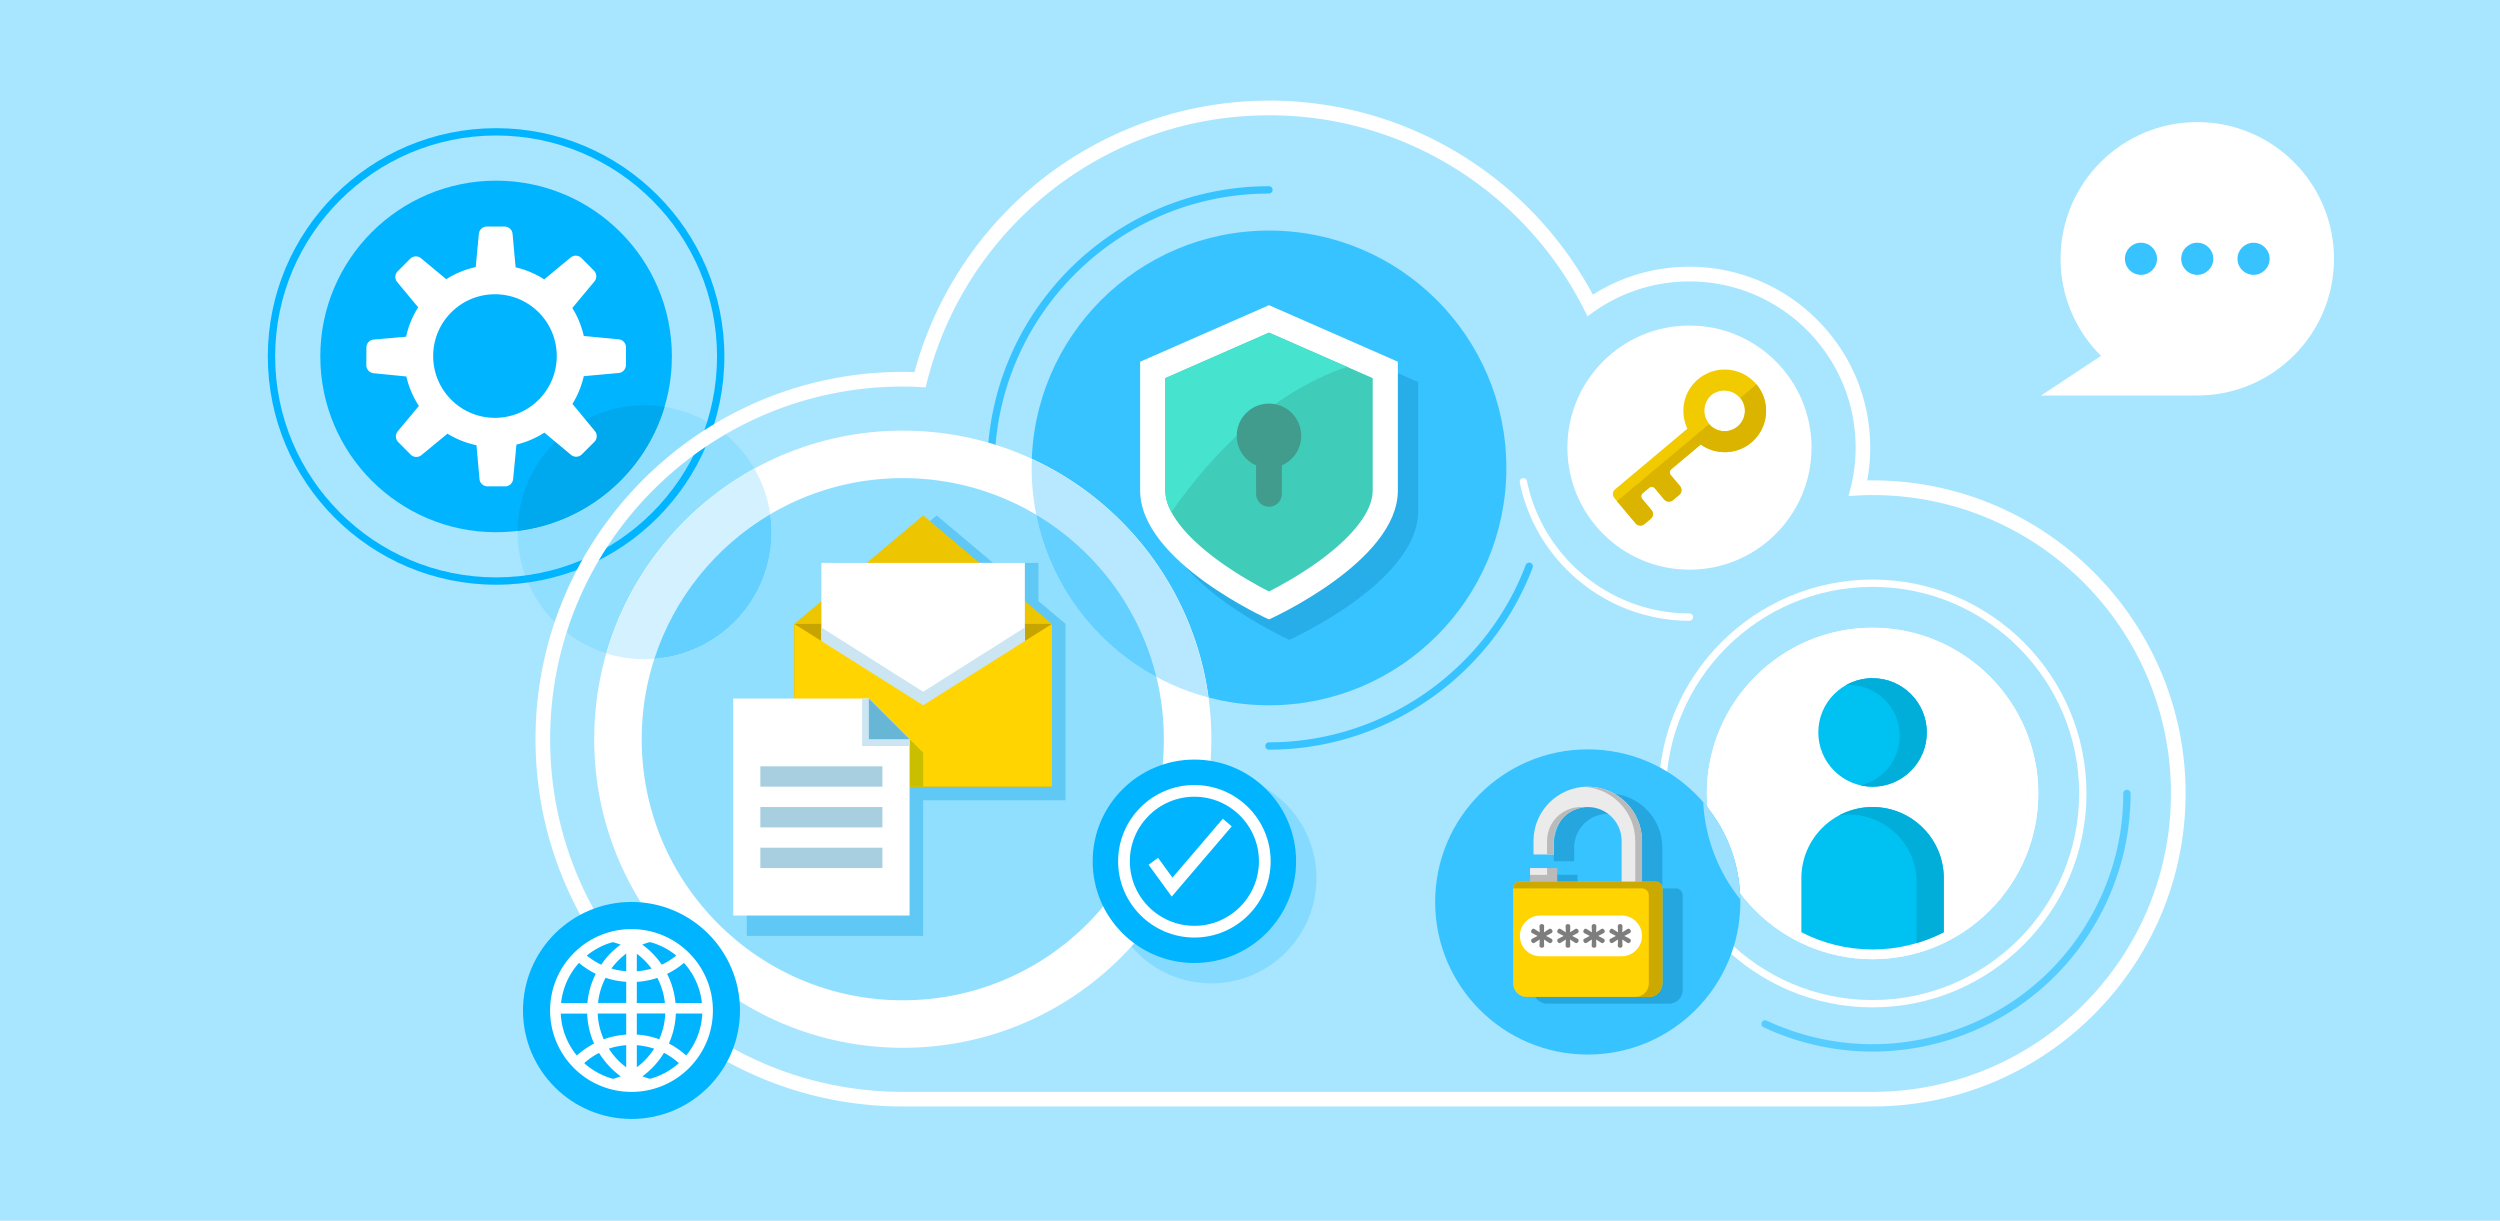 <svg xmlns="http://www.w3.org/2000/svg" width="512" height="250"><defs><style>.cls-10,.cls-11,.cls-12,.cls-13,.cls-15,.cls-16,.cls-2,.cls-22,.cls-23,.cls-28,.cls-29,.cls-6,.cls-8{stroke-width:0}.cls-2{fill:#ffd400}.cls-6{fill:#5fc8f5}.cls-8{fill:#00aed9}.cls-10{fill:#a8cfe0}.cls-11{fill:#00c2f2}.cls-12{fill:#cbe5f2}.cls-13{fill:#bababa}.cls-15{fill:#ebebeb}.cls-16{fill:#36c3ff}.cls-22{fill:#00b4ff}.cls-23{fill:#91dfff}.cls-28{fill:#63d0ff}.cls-29{fill:#fff}</style></defs><path d="M0 0h512v250H0z" style="fill:#a8e5ff;stroke-width:0"/><circle cx="132" cy="109" r="26" class="cls-23"/><circle cx="248.08" cy="179.86" r="21.53" style="fill:#85dbff;stroke-width:0"/><circle cx="101.6" cy="73" r="36" class="cls-22"/><path d="M101.6 119.75c-25.78 0-46.75-20.97-46.75-46.75s20.97-46.75 46.75-46.75S148.35 47.22 148.35 73s-20.97 46.75-46.75 46.75Zm0-92c-24.95 0-45.25 20.3-45.25 45.25s20.3 45.25 45.25 45.25 45.25-20.3 45.25-45.25-20.3-45.25-45.25-45.25Z" class="cls-22"/><path d="M383.5 206.31c-24.15 0-43.81-19.65-43.81-43.81s19.65-43.81 43.81-43.81 43.81 19.65 43.81 43.81-19.65 43.81-43.81 43.81Zm0-86.12c-23.33 0-42.31 18.98-42.31 42.31s18.98 42.31 42.31 42.31 42.31-18.98 42.31-42.31-18.98-42.31-42.31-42.31Z" class="cls-29"/><circle cx="383.5" cy="162.5" r="31.94" class="cls-29"/><path d="M383.5 130.56c17.64 0 31.94 14.3 31.94 31.94s-14.3 31.94-31.94 31.94-31.94-14.3-31.94-31.94 14.3-31.94 31.94-31.94m0-2c-18.72 0-33.94 15.23-33.94 33.94s15.23 33.94 33.94 33.94 33.94-15.23 33.94-33.94-15.23-33.94-33.94-33.94Z" class="cls-29"/><circle cx="383.5" cy="162.5" r="31.94" class="cls-29"/><path d="M383.5 130.56c17.64 0 31.94 14.3 31.94 31.94s-14.3 31.94-31.94 31.94-31.94-14.3-31.94-31.94 14.3-31.94 31.94-31.94m0-2c-18.72 0-33.94 15.23-33.94 33.94s15.23 33.94 33.94 33.94 33.94-15.23 33.94-33.94-15.23-33.94-33.94-33.94Z" class="cls-29"/><circle cx="325.17" cy="184.72" r="31.25" class="cls-16"/><path d="M356.4 184.18a31.092 31.092 0 0 0-7.58-19.86c.39 7.49 3.17 14.35 7.58 19.86Z" style="fill:#9be1ff;stroke-width:0"/><circle cx="259.89" cy="95.83" r="48.61" class="cls-16"/><path d="M259.89 153.53c-.41 0-.75-.34-.75-.75s.34-.75.75-.75c23.24 0 44.37-14.6 52.58-36.32a.76.76 0 0 1 .97-.44c.39.15.58.58.44.97-8.43 22.31-30.13 37.29-53.98 37.29ZM202.94 96.58c-.41 0-.75-.34-.75-.75 0-31.81 25.88-57.69 57.69-57.69.41 0 .75.34.75.75s-.34.75-.75.75c-30.99 0-56.19 25.21-56.19 56.19 0 .41-.34.75-.75.75Z" class="cls-16"/><circle cx="184.89" cy="151.39" r="63.2" class="cls-29"/><circle cx="184.89" cy="151.39" r="53.47" class="cls-23"/><path d="M211.32 93.99c-.02.61-.05 1.22-.05 1.84 0 22.56 15.37 41.53 36.21 47.01-2.94-21.75-16.94-39.98-36.17-48.85Z" style="fill:#b8e8ff;stroke-width:0"/><path d="m264.06 66.67-26.39 11.58v26.39c0 14.57 26.39 26.39 26.39 26.39s26.39-11.82 26.39-26.39V78.25l-26.39-11.58Z" style="fill:#27aee8;stroke-width:0"/><path d="M259.89 62.5 233.5 74.08v26.39c0 14.57 26.39 26.39 26.39 26.39s26.39-11.82 26.39-26.39V74.08L259.89 62.5Z" class="cls-29"/><path d="M259.89 121.14c-2.36-1.2-6.36-3.4-10.3-6.27-7.05-5.13-10.94-10.25-10.94-14.4V77.44l21.24-9.32 21.24 9.32v23.03c0 4.15-3.88 9.26-10.94 14.4-3.94 2.87-7.95 5.06-10.3 6.27Z" style="fill:#3fccb9;stroke-width:0"/><path d="m275.85 75.13-15.96-7-21.24 9.32v23.03c0 1.37.43 2.85 1.25 4.39 8.23-11.76 20.21-24.37 35.95-29.74Z" style="fill:#46e3ce;stroke-width:0"/><path d="M266.49 89.26c0-3.64-2.95-6.6-6.6-6.6s-6.6 2.95-6.6 6.6c0 2.71 1.63 5.03 3.96 6.04v5.83c0 1.46 1.18 2.64 2.64 2.64s2.64-1.18 2.64-2.64V95.3a6.596 6.596 0 0 0 3.96-6.04Z" style="fill:#419c8d;stroke-width:0"/><path d="M450 25c-15.46 0-28 12.54-28 28 0 7.78 3.17 14.81 8.29 19.88L418 81h32c15.46 0 28-12.54 28-28s-12.54-28-28-28Z" class="cls-29"/><path d="M453.29 53c0 1.82-1.48 3.29-3.29 3.29s-3.29-1.47-3.29-3.29 1.48-3.29 3.29-3.29 3.29 1.47 3.29 3.29Zm8.24-3.29c-1.82 0-3.29 1.47-3.29 3.29s1.48 3.29 3.29 3.29 3.29-1.47 3.29-3.29-1.48-3.29-3.29-3.29Zm-23.06 0c-1.82 0-3.29 1.47-3.29 3.29s1.48 3.29 3.29 3.29 3.29-1.47 3.29-3.29-1.48-3.29-3.29-3.29Z" class="cls-16"/><circle cx="244.61" cy="176.39" r="20.83" class="cls-22"/><path d="m239.97 183.62-4.74-6.52 1.94-1.42 2.95 4.06 10.31-12.06 1.83 1.56-12.29 14.38z" class="cls-29"/><path d="M244.61 192.01c-8.62 0-15.62-7.01-15.62-15.62s7.01-15.62 15.62-15.62 15.62 7.01 15.62 15.62-7.01 15.62-15.62 15.62Zm0-28.84c-7.29 0-13.22 5.93-13.22 13.22s5.93 13.22 13.22 13.22 13.22-5.93 13.22-13.22-5.93-13.22-13.22-13.22Z" class="cls-29"/><path d="M383.5 138.89c-6.14 0-11.11 4.97-11.11 11.11s4.98 11.11 11.11 11.11 11.11-4.98 11.11-11.11-4.98-11.11-11.11-11.11ZM383.5 165.28c-8.05 0-14.58 6.53-14.58 14.58v11.06c4.37 2.25 9.33 3.53 14.58 3.53s10.21-1.28 14.58-3.53v-11.06c0-8.05-6.53-14.58-14.58-14.58Z" class="cls-11"/><path d="M383.5 138.89c-1.97 0-3.82.52-5.42 1.42.19 0 .37-.03.56-.03 5.75 0 10.42 4.66 10.42 10.42 0 4.93-3.43 9.05-8.03 10.13.8.18 1.62.29 2.47.29 6.14 0 11.11-4.98 11.11-11.11s-4.98-11.11-11.11-11.11ZM383.5 165.28c-2.48 0-4.81.62-6.85 1.71.65-.09 1.32-.16 1.99-.16 7.67 0 13.89 6.22 13.89 13.89v12.42c1.93-.57 3.79-1.32 5.56-2.22v-11.06c0-8.05-6.53-14.58-14.58-14.58Z" class="cls-8"/><path d="M383.47 215.36c-7.61 0-15.19-1.67-22.3-4.98a.745.745 0 0 1-.36-1 .75.75 0 0 1 1-.36c12.43 5.79 26.37 6.4 39.25 1.71 12.89-4.69 23.17-14.12 28.97-26.54 3.2-6.85 4.82-14.15 4.81-21.69 0-.41.33-.75.75-.75.41 0 .75.34.75.75 0 7.76-1.66 15.27-4.95 22.33-5.96 12.79-16.55 22.49-29.81 27.32a52.786 52.786 0 0 1-18.1 3.21Z" style="fill:#57cdff;stroke-width:0"/><path d="M259.89 23.61c28.78 0 53.62 16.84 65.23 41.2A33.877 33.877 0 0 1 346 57.64c18.79 0 34.03 15.24 34.03 34.03 0 3.46-.52 6.79-1.48 9.94 1.64-.13 3.28-.22 4.95-.22 33.75 0 61.11 27.36 61.11 61.11s-27.36 61.11-61.11 61.11H184.89c-39.89 0-72.22-32.33-72.22-72.22s32.34-72.22 72.22-72.22c1.58 0 3.14.07 4.69.17 7.47-31.93 36.1-55.72 70.31-55.72m0-3.01c-17.07 0-33.78 5.88-47.06 16.55-12.42 9.98-21.42 23.77-25.55 39.05-.84-.03-1.62-.05-2.39-.05-41.48 0-75.22 33.75-75.22 75.22s33.74 75.22 75.22 75.22H383.5c35.35 0 64.11-28.76 64.11-64.11s-28.76-64.11-64.11-64.11c-.36 0-.72 0-1.09.01.41-2.21.61-4.47.61-6.73 0-20.42-16.61-37.03-37.03-37.03-7.1 0-13.86 1.97-19.77 5.72a75.45 75.45 0 0 0-25.66-27.81c-12.12-7.81-26.19-11.94-40.68-11.94Z" class="cls-29"/><path d="M212.67 123.1v-7.82h-9.29l-11.55-9.72-11.54 9.72H171v7.82l-5.56 4.68v36.11h52.78v-36.11l-5.55-4.68z" class="cls-6"/><path d="M189.06 155.56v36.11h-36.12v-44.45h27.78l8.34 8.34z" class="cls-6"/><path d="M129.33 184.72c-12.27 0-22.22 9.95-22.22 22.22s9.95 22.22 22.22 22.22 22.22-9.95 22.22-22.22-9.95-22.22-22.22-22.22Z" class="cls-22"/><path d="M129.33 190.28c-9.21 0-16.67 7.46-16.67 16.67s7.46 16.67 16.67 16.67S146 216.16 146 206.95s-7.46-16.67-16.67-16.67Zm6.2 7.29c-1.09-1.6-2.43-2.98-3.99-4.11.52-.21 1.05-.39 1.58-.52 1.97.53 3.78 1.46 5.38 2.76-.91.74-1.91 1.37-2.97 1.87Zm4.54-.37c2.06 2.27 3.36 5.17 3.68 8.21h-5.41c-.19-2.1-.77-4.1-1.72-5.96 1.24-.6 2.4-1.36 3.45-2.25Zm-6.63 1.17c-.98.29-1.99.48-3.02.55v-3.59c1.15.86 2.16 1.88 3.02 3.04Zm1.18 1.9c.84 1.62 1.36 3.35 1.55 5.14h-5.75v-4.32c1.43-.09 2.84-.36 4.2-.82Zm1.62 7.3c-.07 1.82-.48 3.59-1.23 5.27-1.48-.54-3.02-.86-4.59-.96v-4.32h5.82Zm-2.27 7.2c-.94 1.46-2.15 2.76-3.55 3.81v-4.52c1.21.09 2.4.33 3.55.71Zm2.01.85c1.12.58 2.14 1.29 3.05 2.11a14.541 14.541 0 0 1-5.91 3.21c-.52-.14-1.04-.31-1.55-.51a16.46 16.46 0 0 0 4.41-4.81Zm1.01-1.91c.87-1.95 1.35-4.01 1.42-6.14h5.42c-.13 3.14-1.29 6.16-3.3 8.6-1.06-.97-2.24-1.79-3.54-2.46Zm-14.97-14.28a16.46 16.46 0 0 0-1.72 5.98h-5.39c.32-3.04 1.61-5.93 3.67-8.21 1.05.89 2.2 1.64 3.43 2.24Zm-1.84-3.73c1.57-1.28 3.41-2.23 5.34-2.75.55.15 1.08.32 1.58.52-1.56 1.13-2.89 2.5-3.97 4.1-1.05-.5-2.04-1.12-2.95-1.87Zm.07 11.87c.08 2.14.55 4.2 1.42 6.15-1.27.66-2.46 1.48-3.53 2.45a14.397 14.397 0 0 1-3.29-8.59h5.4Zm2.43 8.06a16.9 16.9 0 0 0 4.43 4.8c-.5.2-1.02.37-1.54.52-2.19-.59-4.23-1.7-5.92-3.22.92-.83 1.93-1.53 3.04-2.1Zm2.01-.86c1.15-.39 2.34-.63 3.56-.71v4.53a14.54 14.54 0 0 1-3.56-3.82Zm-1.04-1.93c-.75-1.67-1.16-3.44-1.24-5.27h5.84v4.32c-1.57.1-3.12.42-4.6.96Zm-1.17-7.44c.19-1.81.7-3.53 1.54-5.15 1.36.46 2.78.74 4.23.83v4.32h-5.77Zm2.73-7.04a14.74 14.74 0 0 1 3.04-3.07v3.62c-1.02-.07-2.04-.26-3.04-.56Z" class="cls-29"/><circle cx="346" cy="91.67" r="25" class="cls-29"/><path d="M347.77 77.67c-3.02 2.53-3.81 6.72-2.19 10.12l-14.8 12.42c-.54.45-.61 1.25-.16 1.79s1.06 1.26 1.36 1.62.91 1.09 1.36 1.62l1.63 1.94c.45.54 1.25.61 1.79.16l1.3-1.09c.54-.45.61-1.25.16-1.79l-1.9-2.27a.85.85 0 0 1 .1-1.19l1.3-1.09a.85.85 0 0 1 1.19.1l1.9 2.27c.45.54 1.25.61 1.79.16l1.3-1.09c.54-.45.61-1.25.16-1.79l-1.9-2.27a.85.85 0 0 1 .1-1.19l6.05-5.07c3.07 2.19 7.33 2.13 10.35-.4 3.58-3 4.05-8.34 1.04-11.92-3-3.58-8.34-4.05-11.92-1.04Zm8.16 9.73a4.232 4.232 0 0 1-5.44-6.48 4.232 4.232 0 0 1 5.44 6.48Z" style="fill:#f2ca00;stroke-width:0"/><path d="M356.45 81.44a4.232 4.232 0 0 1-6.48 5.44l-18.8 15.77c.32.38.63.75.82.97.3.36.91 1.09 1.36 1.62l1.63 1.94c.45.54 1.25.61 1.79.16l1.3-1.09c.54-.45.61-1.25.16-1.79l-1.9-2.27a.85.85 0 0 1 .1-1.19l1.3-1.09a.85.85 0 0 1 1.19.1l1.9 2.27c.45.54 1.25.61 1.79.16l1.3-1.09c.54-.45.61-1.25.16-1.79l-1.9-2.27a.85.85 0 0 1 .1-1.19l6.05-5.07c3.07 2.19 7.33 2.13 10.35-.4 3.58-3 4.05-8.34 1.04-11.92l-3.24 2.72Z" style="fill:#dbb400;stroke-width:0"/><path d="M346 127.14c-16.78 0-31.39-11.91-34.75-28.32a.76.76 0 0 1 .58-.89c.4-.09.8.18.89.58 3.22 15.72 17.21 27.12 33.28 27.12.41 0 .75.34.75.75s-.34.75-.75.75Z" class="cls-29"/><path d="M343.22 181.94h-2.78v-8.33c0-6.13-4.98-11.11-11.11-11.11s-11.11 4.99-11.11 11.11v2.78h4.17v-2.78c0-3.83 3.11-6.94 6.94-6.94s6.94 3.12 6.94 6.94v8.33h-13.19v-2.78h-5.56v2.78h-2.08c-.77 0-1.39.62-1.39 1.39v19.44a2.78 2.78 0 0 0 2.78 2.78h25a2.78 2.78 0 0 0 2.78-2.78v-19.44c0-.77-.62-1.39-1.39-1.39Z" style="fill:#26a6de;stroke-width:0"/><path d="M313.36 177.78h5.56v4.17h-5.56z" class="cls-13"/><path d="M314.06 175v-2.78c0-6.13 4.98-11.11 11.11-11.11s11.11 4.99 11.11 11.11v11.11h-4.17v-11.11c0-3.83-3.11-6.94-6.94-6.94s-6.94 3.12-6.94 6.94V175h-4.17ZM313.36 177.78h3.47v1.39h-3.47z" class="cls-15"/><path d="M316.83 172.22V175h1.39v-2.78c0-3.59 2.75-6.52 6.25-6.87-.23-.02-.46-.07-.69-.07-3.83 0-6.94 3.12-6.94 6.94ZM325.17 161.11c-.23 0-.46.02-.69.04 5.8.36 10.42 5.18 10.42 11.08v11.11h1.39v-11.11c0-6.13-4.98-11.11-11.11-11.11Z" class="cls-13"/><path d="M339.06 180.56h-27.78c-.77 0-1.39.62-1.39 1.39v19.44a2.78 2.78 0 0 0 2.78 2.78h25a2.78 2.78 0 0 0 2.78-2.78v-19.44c0-.77-.62-1.39-1.39-1.39Z" class="cls-2"/><path d="M332.11 187.5h-16.67c-2.3 0-4.17 1.87-4.17 4.17s1.86 4.17 4.17 4.17h16.67c2.3 0 4.17-1.87 4.17-4.17s-1.86-4.17-4.17-4.17Z" class="cls-29"/><path d="M314.26 193.09c-.07.04-.1.07-.2.07-.3 0-.49-.32-.49-.54 0-.04 0-.26.2-.36l1.12-.58-1.12-.58c-.19-.1-.2-.28-.2-.37 0-.24.24-.54.47-.54.03 0 .13.01.22.07l1.07.68-.05-1.26c-.01-.26.2-.43.49-.43s.49.18.47.43l-.04 1.26 1.05-.68s.11-.07.22-.07c.26 0 .49.3.49.54 0 .05-.01.26-.22.37l-1.12.58 1.12.58c.15.08.22.22.22.36 0 .28-.27.54-.49.54-.07 0-.14-.01-.22-.07l-1.05-.68.04 1.26c.01.24-.17.43-.47.43-.27 0-.5-.15-.49-.43l.05-1.26-1.07.68Zm5.35 0c-.07.04-.1.07-.2.07-.3 0-.49-.32-.49-.54 0-.04 0-.26.2-.36l1.12-.58-1.12-.58c-.19-.1-.2-.28-.2-.37 0-.24.24-.54.47-.54.03 0 .13.01.22.07l1.07.68-.05-1.26c-.01-.26.2-.43.49-.43s.49.18.47.43l-.04 1.26 1.05-.68s.11-.07.22-.07c.26 0 .49.3.49.54 0 .05-.01.26-.22.37l-1.12.58 1.12.58c.15.08.22.22.22.36 0 .28-.27.54-.49.54-.07 0-.14-.01-.22-.07l-1.05-.68.04 1.26c.01.24-.17.43-.47.43-.27 0-.5-.15-.49-.43l.05-1.26-1.07.68Zm5.34 0c-.07.04-.1.07-.2.07-.3 0-.49-.32-.49-.54 0-.04 0-.26.2-.36l1.12-.58-1.12-.58c-.19-.1-.2-.28-.2-.37 0-.24.24-.54.47-.54.03 0 .13.01.22.07l1.07.68-.05-1.26c-.01-.26.2-.43.49-.43s.49.18.47.43l-.04 1.26 1.05-.68s.11-.07.22-.07c.26 0 .49.3.49.54 0 .05-.01.26-.22.37l-1.12.58 1.12.58c.15.08.22.22.22.36 0 .28-.27.54-.49.54-.07 0-.14-.01-.22-.07l-1.05-.68.04 1.26c.01.24-.17.43-.47.43-.27 0-.5-.15-.49-.43l.05-1.26-1.07.68Zm5.35 0c-.07.04-.1.07-.2.07-.3 0-.49-.32-.49-.54 0-.04 0-.26.2-.36l1.12-.58-1.12-.58c-.19-.1-.2-.28-.2-.37 0-.24.24-.54.47-.54.03 0 .13.01.22.07l1.07.68-.05-1.26c-.01-.26.2-.43.49-.43s.49.18.47.43l-.04 1.26 1.05-.68s.11-.07.22-.07c.26 0 .49.3.49.54 0 .05-.01.26-.22.37l-1.12.58 1.12.58c.15.08.22.22.22.36 0 .28-.27.54-.49.54-.07 0-.14-.01-.22-.07l-1.05-.68.04 1.26c.01.24-.17.43-.47.43-.27 0-.5-.15-.49-.43l.05-1.26-1.07.68Z" style="fill:#7d7d7d;stroke-width:0"/><path d="M339.06 180.56h-27.78c-.77 0-1.39.62-1.39 1.39h26.39c.77 0 1.39.62 1.39 1.39v18.06a2.78 2.78 0 0 1-2.78 2.78h2.78a2.78 2.78 0 0 0 2.78-2.78v-19.44c0-.77-.62-1.39-1.39-1.39Z" style="fill:#cca900;stroke-width:0"/><path d="m189.06 105.56-26.39 22.22h52.77l-26.38-22.22z" style="fill:#edc500;stroke-width:0"/><path d="M162.67 127.78h52.78v33.33h-52.78z" style="fill:#c7a500;stroke-width:0"/><path d="M168.22 115.28h41.67v38.89h-41.67z" class="cls-29"/><path d="M209.89 154.17v-25.66l-20.83 13.16-20.84-13.16v25.66h41.67z" class="cls-12"/><path d="M162.67 127.78v33.33h52.77v-33.33l-26.38 16.66-26.39-16.66z" class="cls-2"/><path d="M212.23 105.44c2.88 14.36 12.08 26.44 24.59 33.19-3.45-14.08-12.46-25.96-24.59-33.19Z" class="cls-28"/><path d="M180.72 145.83h-18.05v15.28h26.39v-6.94l-8.34-8.34z" style="fill:#c9be00;stroke-width:0"/><path d="M186.28 151.39v36.11h-36.11v-44.44h27.77l8.34 8.33z" class="cls-29"/><path d="M155.72 156.94h25v4.17h-25zM155.72 165.28h25v4.17h-25zM155.72 173.61h25v4.17h-25z" class="cls-10"/><path d="M186.28 151.39v1.39h-9.72v-9.72h1.38l8.34 8.33z" class="cls-12"/><path d="M186.28 151.39h-8.34v-8.33l8.34 8.33z" style="fill:#67b6d6;stroke-width:0"/><path d="M136.09 83.32c-1.33-.21-2.7-.32-4.09-.32-14.27 0-25.84 11.49-25.99 25.72 14.33-1.75 26.05-11.91 30.08-25.4Z" style="stroke-width:0;fill:#00a8ed"/><path d="M158 109c0-4.75-1.28-9.19-3.5-13.02-14.55 8-25.6 21.57-30.31 37.83 2.46.77 5.09 1.2 7.81 1.2 14.36 0 26-11.64 26-26Z" style="fill:#d4f1ff;stroke-width:0"/><path d="M158 109c0-1.25-.09-2.47-.26-3.67-11.13 6.58-19.67 17.07-23.72 29.59 13.42-1.03 23.99-12.23 23.99-25.92Z" class="cls-28"/><path d="M126.72 69.49c-2.39-.23-4.77-.45-7.16-.68-.45-2-1.23-3.94-2.35-5.73 1.51-1.81 3.02-3.63 4.53-5.44.54-.65.5-1.61-.1-2.22-.85-.85-1.71-1.71-2.56-2.57-.6-.6-1.56-.65-2.21-.11-1.81 1.49-3.61 2.99-5.41 4.48-1.82-1.17-3.81-2-5.86-2.47l-.63-6.86c-.08-.85-.79-1.49-1.64-1.49h-3.62c-.85 0-1.56.65-1.64 1.49-.21 2.27-.43 4.54-.64 6.81-2.11.46-4.16 1.28-6.04 2.48-1.72-1.43-3.44-2.86-5.17-4.29-.65-.54-1.61-.5-2.21.1l-2.56 2.56c-.6.6-.65 1.56-.1 2.22 1.43 1.72 2.86 3.44 4.29 5.17a18.517 18.517 0 0 0-2.47 6.02c-2.21.19-4.42.39-6.63.58-.85.07-1.5.78-1.5 1.63 0 1.21-.01 2.42-.02 3.62 0 .85.64 1.56 1.49 1.65l6.71.66c.48 2.11 1.34 4.16 2.57 6.04-1.44 1.73-2.89 3.45-4.33 5.18-.54.65-.5 1.61.09 2.21.85.86 1.7 1.72 2.55 2.57.6.6 1.56.65 2.21.11 1.78-1.46 3.56-2.93 5.33-4.39 1.86 1.14 3.87 1.93 5.94 2.36.21 2.31.41 4.61.62 6.92.07.85.78 1.5 1.63 1.5 1.21 0 2.42 0 3.62.01.85 0 1.56-.64 1.64-1.49.23-2.36.46-4.71.68-7.07 2-.48 3.94-1.3 5.72-2.45l5.46 4.56c.65.54 1.61.5 2.21-.1.86-.85 1.71-1.7 2.57-2.56.6-.6.65-1.56.11-2.21-1.53-1.86-3.06-3.71-4.6-5.57 1.1-1.78 1.87-3.7 2.32-5.68 2.38-.22 4.76-.43 7.14-.65.85-.08 1.49-.79 1.5-1.64v-3.62c0-.85-.64-1.56-1.49-1.64Zm-16.4-5.52c4.94 4.94 4.94 12.96 0 17.9-4.94 4.94-12.96 4.94-17.9 0-4.94-4.94-4.94-12.96 0-17.9s12.96-4.94 17.9 0Z" class="cls-29"/></svg>